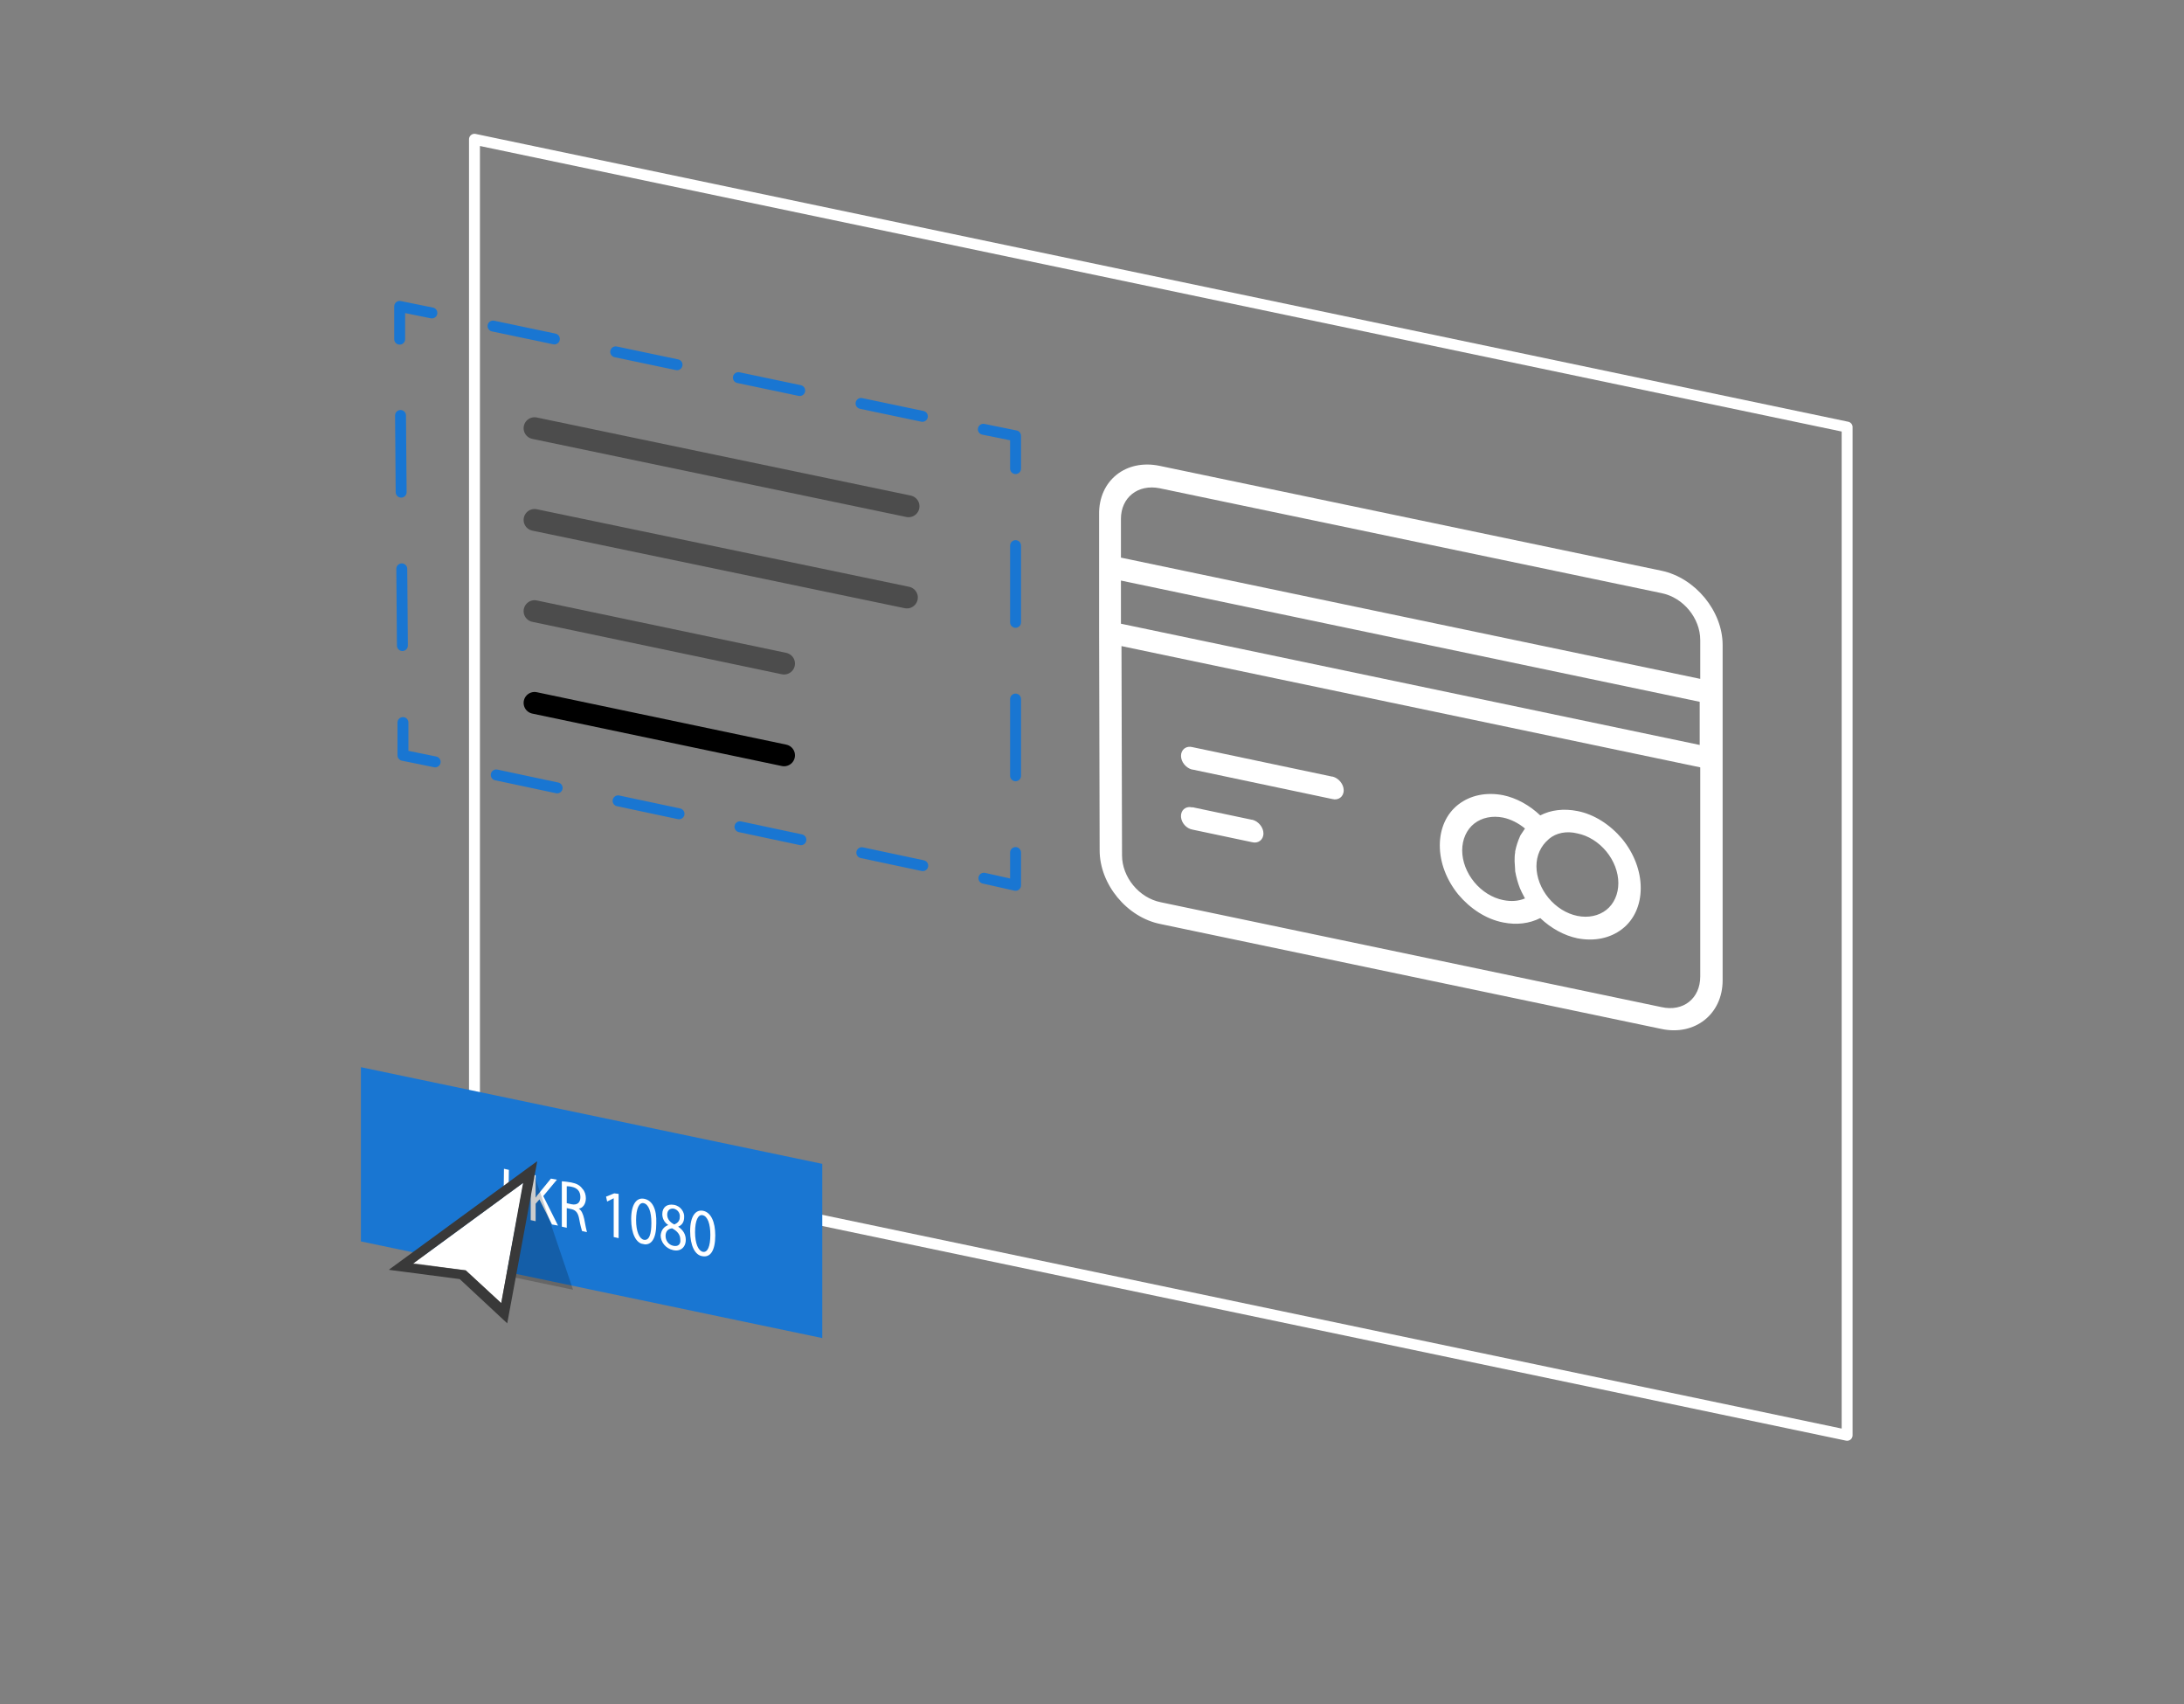 <svg xmlns="http://www.w3.org/2000/svg" xmlns:xlink="http://www.w3.org/1999/xlink" id="Layer_1" x="0px" y="0px" viewBox="0 0 400 312" style="enable-background:new 0 0 400 312;" xml:space="preserve">
<rect x="0" y="0" width="400" height="312" fill="#808080" stroke="none"/>
<style type="text/css">
	.st0{fill:none;}
	.st1{fill:none;stroke:#FFFFFF;stroke-width:2;stroke-linecap:round;stroke-linejoin:round;}
	.st2{fill:#1976D2;}
	.st3{enable-background:new    ;}
	.st4{clip-path:url(#SVGID_2_);}
	.st5{fill:#FFFFFF;}
	.st6{opacity:0.2;}
	.st7{clip-path:url(#SVGID_4_);}
	.st8{clip-path:url(#SVGID_6_);}
	.st9{fill:#393939;}
	.st10{fill:none;stroke:#4C4C4C;stroke-width:4;stroke-linecap:round;stroke-linejoin:round;stroke-miterlimit:10;}
	.st11{fill:none;stroke:#000000;stroke-width:4;stroke-linecap:round;stroke-linejoin:round;stroke-miterlimit:10;}
	.st12{fill:none;stroke:#1976D2;stroke-width:2;stroke-linecap:round;stroke-linejoin:round;}
	.st13{fill:none;stroke:#1976D2;stroke-width:2;stroke-linecap:round;stroke-linejoin:round;stroke-dasharray:11.409,11.409;}
	.st14{fill:none;stroke:#1976D2;stroke-width:2;stroke-linecap:round;stroke-linejoin:round;stroke-dasharray:14.043,14.043;}
	.st15{fill:none;stroke:#1976D2;stroke-width:2;stroke-linecap:round;stroke-linejoin:round;stroke-dasharray:11.479,11.479;}
	.st16{fill:none;stroke:#1976D2;stroke-width:2;stroke-linecap:round;stroke-linejoin:round;stroke-dasharray:14.049,14.049;}
</style>
<rect class="st0" width="400" height="312"></rect>
<polygon class="st1" points="86.9,25.5 338.3,78.2 338.3,262.8 86.9,210.1 "></polygon>
<polygon class="st2" points="66.1,195.4 150.6,213.1 150.6,245 66.1,227.3 "></polygon>
<g>
	<g>
		<g class="st3">
			<defs>
				<polygon id="SVGID_1_" class="st3" points="92.2,222.5 92.3,213.9 131,221.9 131,230.5     "></polygon>
			</defs>
			<clipPath id="SVGID_2_">
				<use xlink:href="#SVGID_1_" style="overflow:visible;"></use>
			</clipPath>
			<g class="st4">
				<g>
					<g>
						<g>
							<polyline class="st5" points="93.2,214.2 92.3,214 92.2,222.4 96.2,223.2 96.2,222.3 93.1,221.7 93.2,214.2        "></polyline>
							<path class="st5" d="M102,216l-1.1-0.2l-2.2,2.7c-0.2,0.2-0.4,0.5-0.6,0.8l0,0l0-4.1l-0.9-0.2l0,8.4l0.9,0.2l0-3.2l0.7-0.8         l2.3,4.6l1.1,0.2l-2.7-5.4L102,216"></path>
							<path class="st5" d="M103.8,220.3l0-3.1c0.1,0,0.5,0,0.9,0.1c1,0.2,1.6,0.8,1.6,1.9c0,1-0.6,1.5-1.6,1.3L103.8,220.3          M104.6,216.5c-0.6-0.1-1.3-0.2-1.7-0.2l0,8.3l0.9,0.2l0-3.6l0.9,0.2c0.8,0.2,1.2,0.7,1.4,1.9c0.2,1.1,0.4,1.8,0.5,2.1         l0.9,0.2c-0.1-0.4-0.3-1.2-0.5-2.4c-0.2-0.9-0.5-1.6-1-1.9l0,0c0.7-0.1,1.3-0.8,1.3-1.9c0-0.6-0.2-1.3-0.6-1.7         C106.2,217,105.6,216.7,104.6,216.5"></path>
							<polyline class="st5" points="113.3,218.6 112.5,218.5 111,219.1 111.2,220 112.4,219.4 112.4,219.4 112.4,226.5          113.3,226.7 113.3,218.6        "></polyline>
							<path class="st5" d="M117.9,227c-0.8-0.2-1.4-1.5-1.4-3.6c0-2.2,0.6-3.3,1.4-3.1c0.9,0.2,1.4,1.6,1.4,3.6         C119.3,226,118.9,227.2,117.9,227 M118,219.5c-1.4-0.3-2.4,1-2.4,3.7c0,2.7,0.9,4.4,2.2,4.6c1.5,0.3,2.4-1,2.4-3.8         C120.3,221.4,119.5,219.8,118,219.5"></path>
							<path class="st5" d="M123.3,228.1c-0.9-0.2-1.4-1-1.4-1.8c0-0.8,0.4-1.3,1.2-1.4c0.9,0.5,1.5,1.1,1.5,2.1         C124.7,227.8,124.2,228.3,123.3,228.1 M123.5,224.2c-0.8-0.4-1.3-1-1.3-1.8c0-0.7,0.4-1.2,1.2-1.1c0.8,0.2,1.2,0.9,1.1,1.6         C124.5,223.6,124,224,123.5,224.2 M123.4,220.6c-1.2-0.2-2.1,0.4-2.1,1.7c0,0.7,0.3,1.5,1.1,2l0,0c-0.8,0.3-1.3,0.9-1.4,1.9         c0,1.2,0.9,2.4,2.3,2.7c1.3,0.3,2.3-0.5,2.3-1.9c0-1-0.5-1.8-1.4-2.4l0,0c0.8-0.3,1.1-1,1.1-1.7         C125.4,222,124.7,220.8,123.4,220.6"></path>
							<path class="st5" d="M128.7,229.2c-0.8-0.2-1.4-1.5-1.4-3.6c0-2.2,0.6-3.3,1.4-3.1c0.9,0.2,1.4,1.6,1.4,3.6         C130.1,228.2,129.6,229.4,128.7,229.2 M128.8,221.7c-1.4-0.3-2.4,1-2.4,3.7c0,2.7,0.9,4.4,2.2,4.6c1.5,0.3,2.4-1,2.4-3.8         C131,223.7,130.2,222,128.8,221.7"></path>
						</g>
					</g>
				</g>
			</g>
		</g>
	</g>
</g>
<g class="st6">
	<g>
		<defs>
			<polygon id="SVGID_3_" points="61.7,196.5 146.3,214.2 146.3,244.8 61.7,227.1    "></polygon>
		</defs>
		<clipPath id="SVGID_4_">
			<use xlink:href="#SVGID_3_" style="overflow:visible;"></use>
		</clipPath>
		<g class="st7">
			<path d="M111.4,255.2l-14.2-8.7l-14.3,1l14.6-33.4L111.4,255.2"></path>
		</g>
	</g>
</g>
<g>
	<g>
		<defs>
			<polygon id="SVGID_5_" points="71.2,232.6 87.5,207.8 109.3,217.6 93,242.4    "></polygon>
		</defs>
		<clipPath id="SVGID_6_">
			<use xlink:href="#SVGID_5_" style="overflow:visible;"></use>
		</clipPath>
		<g class="st8">
			<polyline class="st5" points="95.9,216.5 75.7,231.3 85.3,232.6 91.8,238.6 95.9,216.5    "></polyline>
			<path class="st9" d="M91.8,238.6l-6.5-6l-9.7-1.2l20.2-14.8L91.8,238.6 M98.4,212.6l-27.2,19.9l13,1.7l8.7,8.1L98.4,212.6"></path>
		</g>
	</g>
</g>
<g>
	<path class="st5" d="M212.4,85.3c-6.2-1.3-11.2,2.7-11.1,8.9l0,9.1l0,12l0.1,40.4c0,6.2,5,12.3,11.2,13.5l91.7,19.2   c6.1,1.3,11.2-2.7,11.2-8.9v-40.3v-12v-9.1c0-6.2-5-12.3-11.2-13.6L212.4,85.3z M212.4,89.4l91.9,19.2c4,0.8,7.1,4.6,7.1,8.6l0,7.1   l-106.1-22.2l0-7.1C205.3,91.1,208.4,88.6,212.4,89.4z M205.3,106.3l106,22.2l0,7.9l-106-22.2L205.3,106.3z M205.4,118.3l106,22.2   l0,38.3c0,4-3.1,6.5-7.1,5.6l-91.7-19.2c-4-0.8-7.1-4.6-7.1-8.6L205.4,118.3z M275.3,145.6c-3.1-0.6-6,0-8.2,1.7   c-2.2,1.7-3.4,4.4-3.4,7.5c0,3.1,1.2,6.3,3.4,9c2.2,2.6,5.1,4.5,8.2,5.1c2.5,0.5,4.8,0.2,6.8-0.8c2,1.9,4.4,3.2,6.8,3.7   c3.1,0.6,6,0,8.2-1.7c2.2-1.7,3.4-4.4,3.4-7.5c0-3.1-1.2-6.3-3.4-9c-2.2-2.6-5.1-4.5-8.2-5.1c-2.5-0.5-4.9-0.2-6.8,0.8   C280.1,147.4,277.7,146.1,275.3,145.6z M218.4,136.8c-1.1-0.3-2.1,0.4-2.1,1.6c0,1.1,0.9,2.2,2,2.5c0,0,0.1,0,0.1,0l25.6,5.4   c1.1,0.3,2.1-0.4,2.1-1.6c0-1.1-0.9-2.2-2-2.5c0,0-0.1,0-0.1,0L218.4,136.8z M275.3,149.7c1.4,0.3,2.8,1,4,2   c-0.3,0.4-0.5,0.8-0.8,1.2c0,0.1-0.1,0.1-0.1,0.2c-0.4,0.9-0.7,1.8-0.9,2.8c0,0.1,0,0.2,0,0.2c-0.1,0.5-0.1,1-0.1,1.6   c0,0.5,0.1,1.1,0.1,1.6c0,0.1,0,0.2,0,0.2c0.2,1.1,0.5,2.2,0.9,3.2c0,0.1,0.1,0.1,0.1,0.2c0.2,0.5,0.5,1,0.8,1.6   c-1.2,0.5-2.5,0.6-4,0.3c-2-0.4-3.9-1.6-5.3-3.3c-1.4-1.7-2.2-3.8-2.2-5.8c0-2,0.8-3.8,2.2-4.9   C271.4,149.7,273.3,149.3,275.3,149.7z M288.9,152.6c2,0.4,3.9,1.6,5.3,3.3c1.4,1.7,2.2,3.8,2.2,5.8c0,2-0.8,3.8-2.2,4.9   c-1.4,1.1-3.3,1.5-5.3,1.1c-2-0.4-3.9-1.6-5.3-3.3c0,0,0,0,0,0c0,0,0,0,0,0c-1.4-1.7-2.2-3.8-2.2-5.8c0-2,0.8-3.7,2.2-4.9   c0,0,0,0,0.1-0.1C285,152.5,286.9,152.1,288.9,152.6z M218.2,147.8c-1.1-0.2-2,0.6-1.9,1.8c0.1,1.1,1,2.1,2.1,2.3l10.9,2.3   c1.1,0.3,2.1-0.4,2.1-1.6c0-1.1-0.9-2.2-2-2.5c0,0-0.1,0-0.1,0l-10.9-2.3C218.3,147.9,218.3,147.8,218.2,147.8z"></path>
</g>
<line class="st10" x1="97.9" y1="78.4" x2="166.4" y2="92.7"></line>
<line class="st10" x1="97.9" y1="95.2" x2="166.1" y2="109.4"></line>
<line class="st10" x1="97.9" y1="111.9" x2="143.6" y2="121.5"></line>
<line class="st11" x1="97.9" y1="128.7" x2="143.6" y2="138.3"></line>
<g>
	<g>
		<polyline class="st12" points="186,156.1 186,162.1 180.2,160.8   "></polyline>
		<line class="st13" x1="169" y1="158.5" x2="85.3" y2="140.7"></line>
		<polyline class="st12" points="79.7,139.5 73.8,138.3 73.8,132.3   "></polyline>
		<line class="st14" x1="73.7" y1="118.2" x2="73.3" y2="69.1"></line>
		<polyline class="st12" points="73.2,62.1 73.2,56.1 79.1,57.3   "></polyline>
		<line class="st15" x1="90.3" y1="59.7" x2="174.5" y2="77.4"></line>
		<polyline class="st12" points="180.1,78.6 186,79.8 186,85.8   "></polyline>
		<line class="st16" x1="186" y1="99.9" x2="186" y2="149"></line>
	</g>
</g>
</svg>